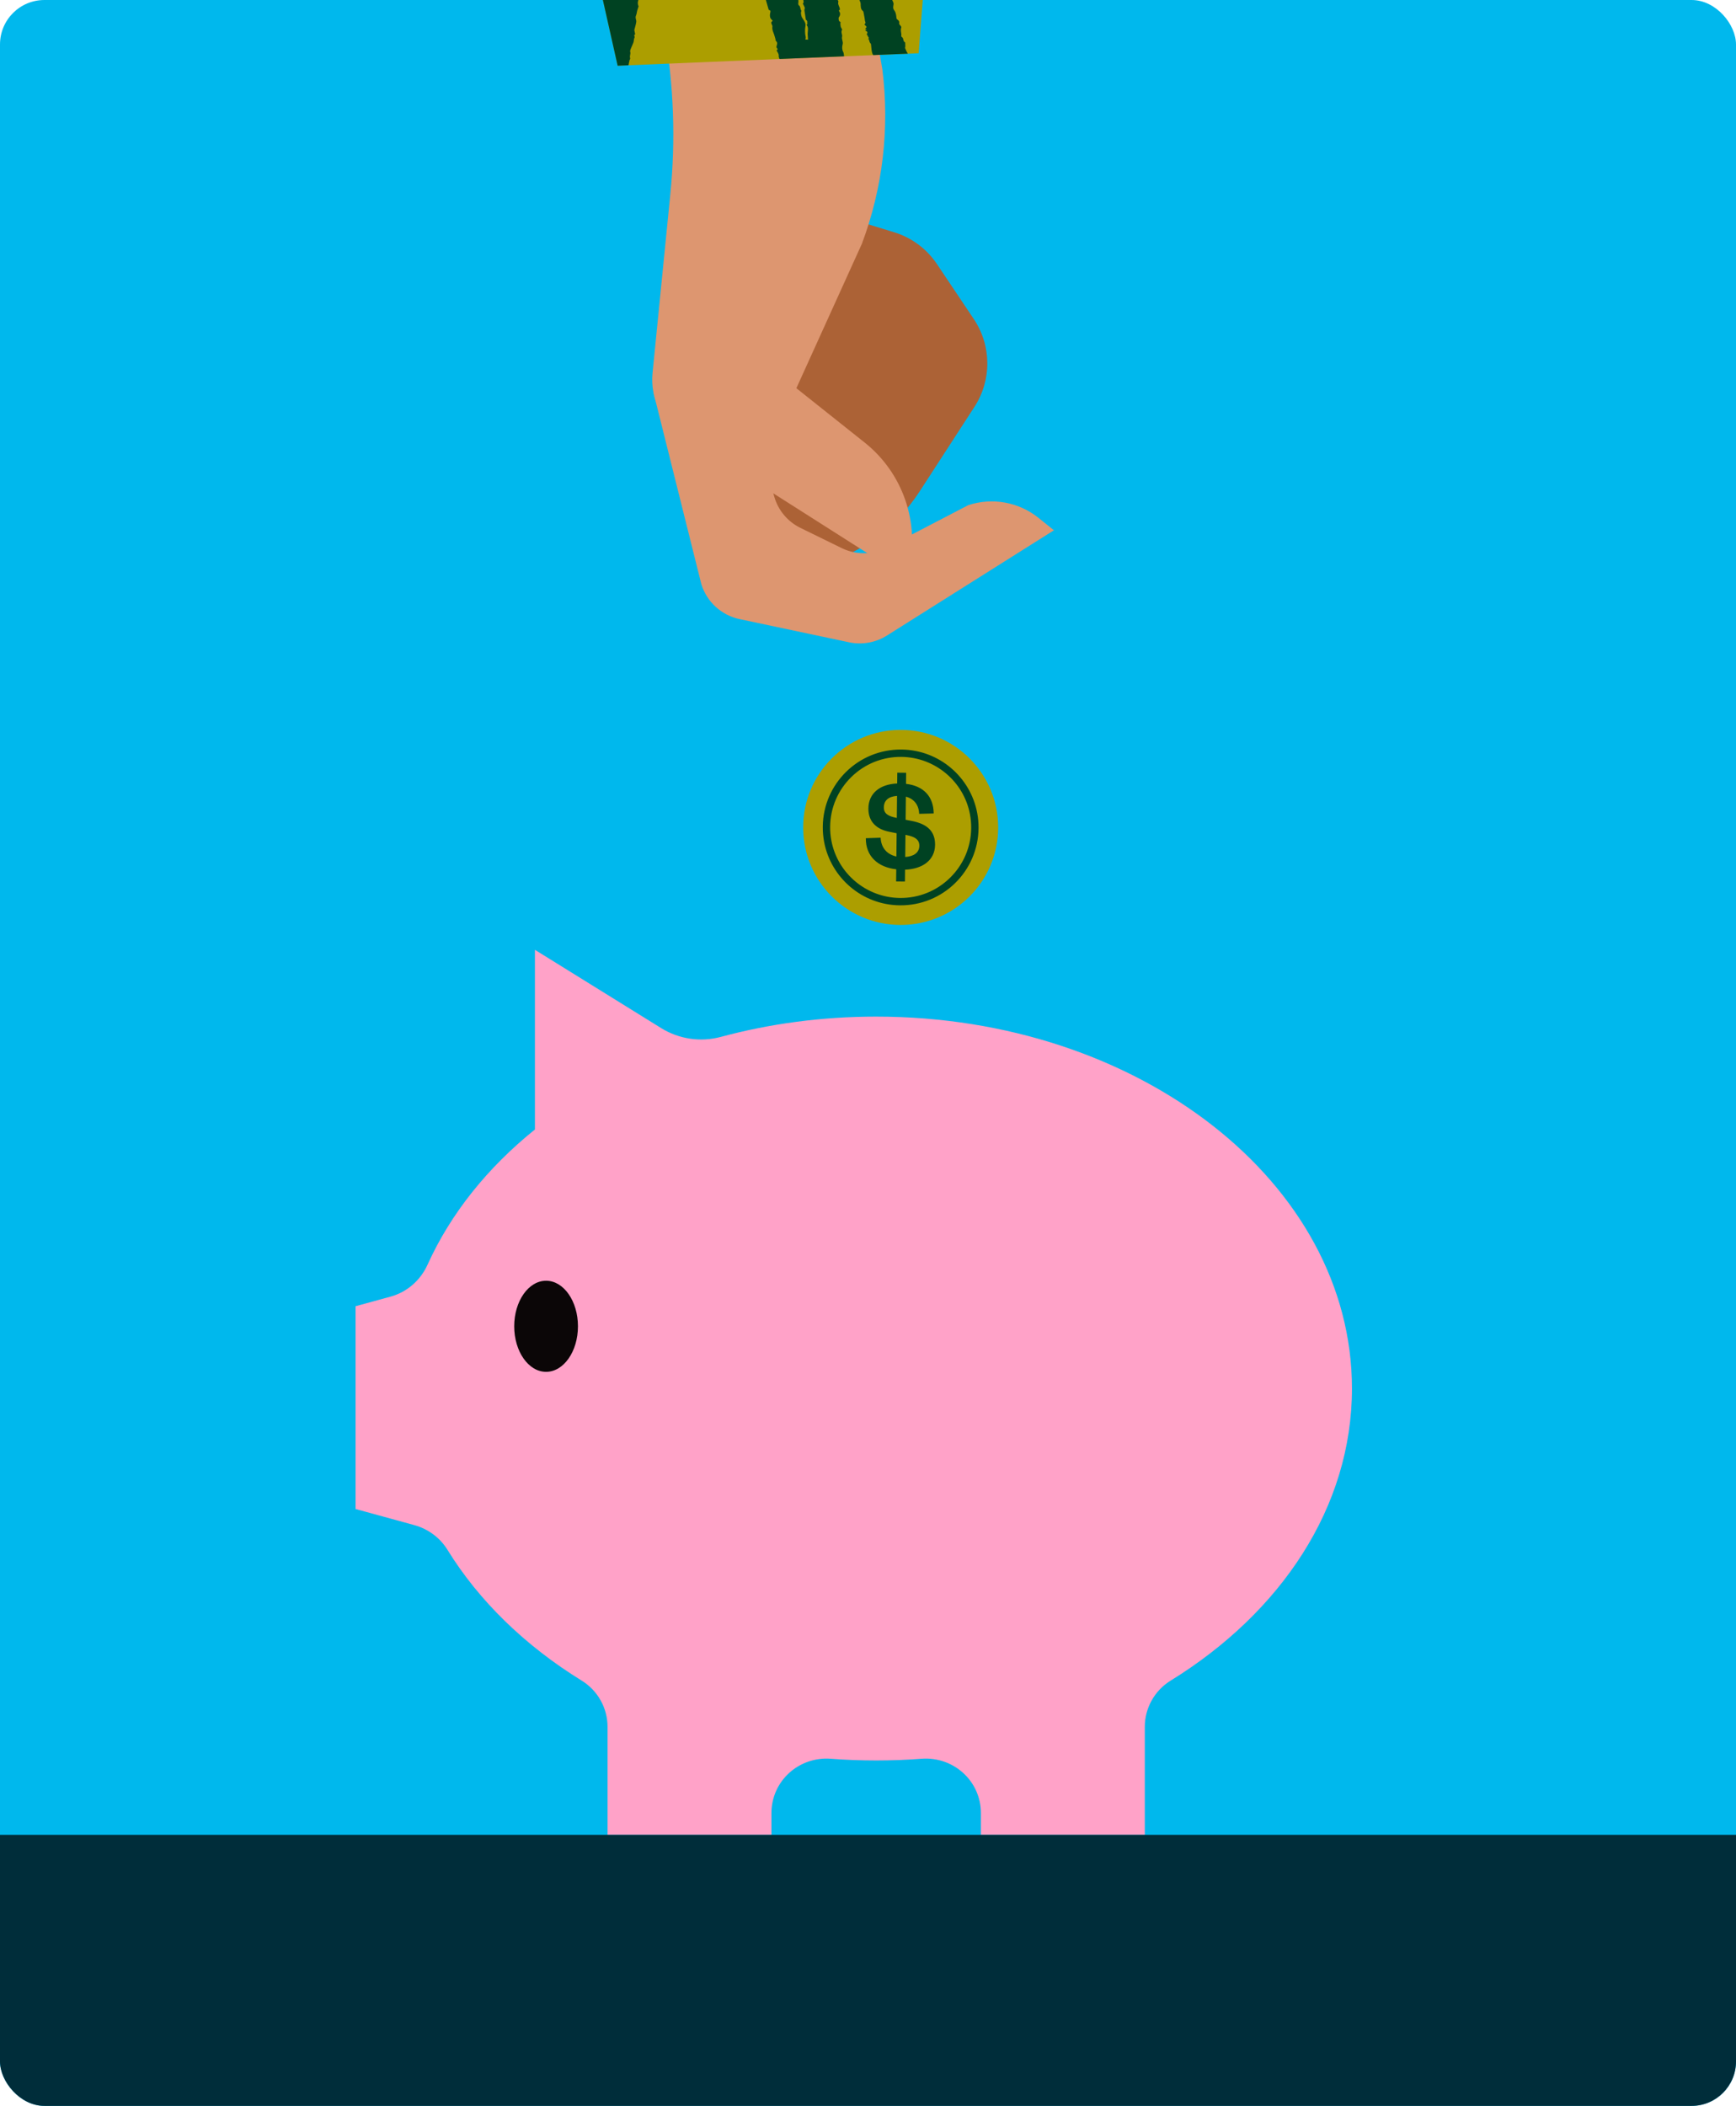 <?xml version="1.0" encoding="UTF-8"?>
<svg id="a" data-name="Layer 1" xmlns="http://www.w3.org/2000/svg" width="540.079" height="654.973" xmlns:xlink="http://www.w3.org/1999/xlink" viewBox="0 0 540.079 654.973">
  <defs>
    <clipPath id="b">
      <rect x="-585.548" width="540.079" height="654.973" rx="13.826" ry="13.826" fill="none" stroke-width="0"/>
    </clipPath>
    <clipPath id="c">
      <rect width="540.079" height="654.973" rx="13.826" ry="13.826" fill="none" stroke-width="0"/>
    </clipPath>
    <clipPath id="d">
      <polygon points="285.792 16.558 192.158 20.441 175.226 -54.881 291.315 -54.881 285.792 16.558" fill="none" stroke-width="0"/>
    </clipPath>
  </defs>
  <g clip-path="url(#b)">
    <g>
      <rect x="-769.395" y="-122.869" width="907.772" height="900.712" fill="#f1c5ff" stroke-width="0"/>
      <g opacity=".25">
        <rect x="-141.701" y="-145.252" width="296.494" height="296.494" rx="50.581" ry="50.581" fill="#60267a" stroke-width="0"/>
        <path d="m103.894-14.41c0-28.884-23.415-52.3-52.3-52.3-19.155,0-35.903,10.3-45.013,25.662-9.111-15.362-25.858-25.662-45.013-25.662-28.884,0-52.3,23.415-52.3,52.3,0,.022,0,.045,0,.067-.076.797-5.526,61.593,97.198,105.708v.069c.027-.011.053-.023.079-.034.027.011.053.023.079.034v-.069C102.089,50.368,104.129-5.035,103.88-13.302c.008-.369.014-.738.014-1.108Z" fill="#bd7bd1" stroke-width="0"/>
      </g>
      <g opacity=".25">
        <rect x="-141.701" y="179.239" width="296.494" height="296.494" rx="50.581" ry="50.581" fill="#60267a" stroke-width="0"/>
        <path d="m103.894,310.081c0-28.884-23.415-52.3-52.3-52.3-19.155,0-35.903,10.3-45.013,25.662-9.111-15.362-25.858-25.662-45.013-25.662-28.884,0-52.3,23.415-52.3,52.3,0,.022,0,.045,0,.067-.076.797-5.526,61.593,97.198,105.708v.069c.027-.011.053-.023.079-.034.027.011.053.023.079.034v-.069c95.463-40.996,97.504-96.399,97.254-104.666.008-.369.014-.738.014-1.108Z" fill="#bd7bd1" stroke-width="0"/>
      </g>
      <g opacity=".25">
        <rect x="-141.701" y="503.73" width="296.494" height="296.494" rx="50.581" ry="50.581" fill="#60267a" stroke-width="0"/>
        <path d="m103.894,634.572c0-28.884-23.415-52.3-52.3-52.3-19.155,0-35.903,10.3-45.013,25.662-9.111-15.362-25.858-25.662-45.013-25.662-28.884,0-52.3,23.415-52.3,52.3,0,.022,0,.045,0,.067-.076.797-5.526,61.593,97.198,105.708v.069c.027-.011.053-.023.079-.034.027.011.053.023.079.034v-.069c95.463-40.996,97.504-96.399,97.254-104.666.008-.369.014-.738.014-1.108Z" fill="#bd7bd1" stroke-width="0"/>
      </g>
    </g>
  </g>
  <g clip-path="url(#c)">
    <rect width="540.079" height="654.973" rx="13.826" ry="13.826" fill="#00b8ed" stroke-width="0"/>
    <path d="m272.584,316.183c-16.913,0-33.16,2.22-48.297,6.303-6.322,1.705-13.051.711-18.616-2.739l-39.256-24.339v55.861h.035c-14.739,11.853-26.246,26.159-33.434,42.066-2.197,4.862-6.376,8.534-11.522,9.944l-10.874,2.98v63.074l18.271,5.008c4.287,1.175,7.988,3.904,10.323,7.688,9.83,15.931,24.176,29.84,41.771,40.688,4.989,3.076,8.027,8.519,8.027,14.38v33.578h50.993v-6.78c0-9.961,8.525-17.638,18.458-16.888,4.647.351,9.356.533,14.122.533s9.473-.182,14.12-.533c9.933-.75,18.458,6.928,18.458,16.888v6.78s50.993,0,50.993,0v-33.578c0-5.864,3.042-11.307,8.033-14.384,34.355-21.182,56.416-54,56.416-90.851,0-63.886-66.27-115.677-148.019-115.677Z" fill="#ffa2c8" stroke-width="0"/>
    <ellipse cx="169.89" cy="412.503" rx="9.915" ry="14.165" fill="#0b0607" stroke-width="0"/>
    <path d="m286.137,152.791l17.034-26.273c5.391-8.315,5.309-19.042-.209-27.273l-11.475-17.118c-3.172-4.732-7.877-8.226-13.324-9.894l-9.902-3.033c-6.65-2.037-13.875.06-18.401,5.34l-41.468,48.372,41.349,54.6,6.492-2.028c12.31-3.846,22.888-11.874,29.904-22.695Z" fill="#ac6236" stroke-width="0"/>
    <path d="m203.339,122.241l14.857,59.471c1.709,5.503,6.26,9.651,11.898,10.845l34.058,7.212c4.05.858,8.275.103,11.778-2.104l51.954-32.736-4.788-3.85c-6.153-4.947-14.396-6.435-21.89-3.953l-25.33,13.18c-4.377,2.278-9.576,2.341-14.007.171l-12.879-6.306c-3.962-1.94-6.913-5.473-8.117-9.718l-7.582-26.741-29.95-5.473Z" fill="#dd9670" stroke-width="0"/>
    <g>
      <circle cx="280.202" cy="257.346" r="30.334" fill="#ac9e00" stroke-width="0"/>
      <path d="m258.645,261.459c-.27-1.423-.398-2.887-.382-4.349.063-5.86,2.404-11.345,6.592-15.444,4.188-4.098,9.723-6.321,15.584-6.258,10.416.113,19.383,7.611,21.32,17.828.27,1.423.399,2.886.383,4.349-.063,5.86-2.405,11.345-6.594,15.444-4.188,4.099-9.723,6.322-15.583,6.259-10.416-.113-19.384-7.61-21.321-17.827m-2.248.426c2.106,11.109,11.806,19.562,23.544,19.689,13.381.145,24.344-10.586,24.49-23.966.018-1.641-.129-3.247-.423-4.8-2.106-11.109-11.804-19.562-23.543-19.689-13.382-.145-24.346,10.585-24.49,23.966-.017,1.642.128,3.248.422,4.801h0Z" fill="#004222" stroke-width="0"/>
      <path d="m273.964,260.546c.169,3.328,2.161,5.239,4.906,5.843l.078-7.227-2.131-.433c-3.976-.741-6.702-3.029-6.656-7.3.05-4.599,3.449-7.519,8.954-7.747l.036-3.367,2.751.03-.037,3.449c5.537.635,8.581,4.035,8.607,9.21l-4.518.115c-.093-2.834-1.674-4.7-4.132-5.342l-.077,7.186,1.803.348c5,.957,7.398,3.283,7.353,7.471-.052,4.846-4.024,7.513-9.323,7.703l-.04,3.696-2.751-.03.041-3.778c-5.66-.636-9.525-4.004-9.464-9.671l4.601-.156Zm7.73-.861l-.074,6.857c2.671-.177,4.367-1.349,4.39-3.485.021-1.971-1.406-2.848-4.152-3.371l-.164-.002Zm-2.858-5.329l.164.043.074-6.857c-2.63.177-4.081,1.393-4.104,3.57-.022,2.012,1.489,2.768,3.866,3.245Z" fill="#004222" stroke-width="0"/>
    </g>
    <path d="m208.546,60.358l-5.534,55.667c-.776,7.804,2.909,15.381,9.528,19.589l69.576,44.235.594-2.493c3.523-14.774-1.819-30.251-13.703-39.708l-21.252-16.91,20.383-44.922h0c6.502-17.311,8.685-35.946,6.36-54.291l-9.683-56.284-64.653,6.406,6.587,38.292c2.864,16.649,3.468,33.608,1.797,50.418Z" fill="#dd9670" stroke-width="0"/>
    <polygon points="285.792 16.558 192.158 20.441 175.226 -54.881 291.315 -54.881 285.792 16.558" fill="#ac9e00" stroke-width="0"/>
    <rect x="60.871" y="-54.881" width="389.336" height="389.336" rx="18.234" ry="18.234" transform="translate(511.077 279.573) rotate(180)" fill="none" stroke-width="0"/>
    <g clip-path="url(#d)">
      <g id="e" data-name="al9vd4">
        <path d="m360.932,52.132c-.582.143-1.159.315-1.748.417-.34.059-1.359-.858-1.363-1.257-.008-.759-.158-1.505.058-2.289.167-.604.043-1.3-.007-1.951-.057-.739-.165-1.474-.274-2.208-.033-.223-.14-.434-.224-.683.056.008.165.025.332.05-.179-.682-.486-1.37-.515-2.07-.051-1.219-.642-2.306-.707-3.521-.033-.612-.372-1.203-.536-1.814-.091-.337-.11-.694-.156-1.043-.042-.318.014-.603-.215-.944-.25-.371-.167-.956-.268-1.44-.075-.358-.114-.801-.344-1.03-.347-.346-.329-.662-.262-1.068.032-.196-.035-.418-.095-.616-.101-.332-.238-.652-.351-.981-.096-.279-.122-.602-.282-.835-.295-.43.023-.929-.33-1.415-.419-.577-.525-1.38-.769-2.085-.258-.746-.554-1.481-.771-2.239-.25-.871-.407-1.769-.653-2.641-.124-.441-.552-.874-.503-1.27.129-1.051-.764-1.658-.938-2.573-.121-.636-.531-1.213-.775-1.831-.135-.341-.196-.712-.416-1.016.043-.14.152-.3.117-.416-.208-.69-.594-1.3-.741-2.039-.089-.445-.286-.919-.417-1.391-.06-.215-.456-.333-.527-.551-.386-1.178-1.013-2.234-1.57-3.328-.418-.823-.905-1.665-1.062-2.551-.141-.793-.693-1.315-.91-2.038-.23-.765-.613-1.509-1.056-2.178-.514-.777-.72-1.717-1.194-2.442-.662-1.013-.7-2.224-1.368-3.195-.487-.707-.906-1.46-1.343-2.2-.179-.303-.204-.686-.661-.814-.158-.044-.258-.434-.311-.681-.087-.405-.111-.824-.167-1.236-.008-.059-.03-.156-.066-.166-.7-.2-.619-.897-.896-1.368-.262-.445-.603-.844-.919-1.276.131-.035.218-.059.202-.055-.341-.476-.59-1.137-1.063-1.412-.767-.446-.888-1.294-1.447-1.843-.134-.132-.044-.466-.123-.683-.129-.353-.309-.688-.474-1.028-.029-.059-.088-.137-.141-.144-.41-.055-.411-.05-.237-.473-.098.051-.185.097-.173.091-.278-.474-.721-.917-.783-1.408-.086-.671-.677-.663-.957-1.022-.358-.457-.718-.939-.941-1.468-.308-.727-.846-1.265-1.27-1.894-.316-.468-.655-.842-1.063-1.227-.494-.467-.747-1.185-1.121-1.784-.117-.187-.354-.318-.423-.514-.475-1.366-1.863-2.09-2.386-3.418-.031-.079-.106-.189-.173-.199-.504-.079-.448-.531-.628-.845-.243-.423-.453-.924-1.03-1.072-.14-.036-.236-.252-.35-.387-.424-.502-.888-.976-1.26-1.514-.414-.599-.862-1.144-1.47-1.554-.105-.071-.161-.225-.22-.35-.04-.086-.034-.266-.07-.273-.925-.156-.926-1.275-1.688-1.617-.175-.079-.266-.385-.357-.603-.178-.428-.553-.517-.929-.698-.371-.178-.649-.587-.917-.934-.393-.507-.757-1.024-1.489-.955-.32-1.14-.912-1.721-1.45-1.599-.369-.383-.696-.715-1.012-1.057-.066-.072-.125-.183-.127-.277-.008-.406-.228-.615-.504-.914-.458-.496-.899-.802-1.56-.933-.26-.052-.416-.511-.676-.712-.448-.348-1.059-.55-1.386-.978-.471-.616-.987-1.091-1.703-1.36-.239-.09-.479-.177-.809-.298-.144-.241-.231-.68-.819-.681-.181,0-.4-.358-.532-.591-.228-.404-.528-.619-.994-.714-.276-.056-.503-.334-.764-.491-.318-.191-.647-.362-.974-.538-.349-.188-.717-.348-1.045-.567-.161-.107-.251-.32-.356-.422-.962-.871-2.147-1.073-3.303-1.265-.35-.188-.693-.39-1.051-.561-.67-.32-1.348-.622-2.023-.932-.075-.034-.153-.114-.219-.104-.447.07-.783-.068-1.01-.471-.026-.046-.158-.086-.205-.061-.814.433-1.537.254-2.317-.177-.41-.227-.98-.166-1.481-.236-.013.021-.085.139-.127.207.217.261.475.491.633.777.273.492.409,1.075.74,1.518.42.563.638,1.177.842,1.825.057.18.324.283.453.452.388.509.698,1.091,1.146,1.536.498.496.866.967.644,1.706-.02.067.017.216.055.226.839.227.858,1.226,1.584,1.642.412.236.514,1.026.74,1.573.2.486.38.98.563,1.473.022.058.021.134.005.196-.176.678.285,1.054.666,1.49.221.253.349.585.527.877.017.028.111.005.138.034.211.232.415.471.711.811.027.004.375-.025.41.066.155.404.25.839.298,1.27.012.105-.235.238-.376.371.116.458.238.932.353,1.407.013.054-.034.168-.024.171.813.283.695.972.717,1.607.004.11.069.254.155.32.675.522.934,1.475,1.856,1.756.139.042.224.376.269.589.09.431.137.871.195,1.309.009.066-.002.189-.032.198-.702.225-.241.574-.021.737.385.286.398.596.258.995.117-.023.227-.044.423-.082-.115.177-.191.296-.296.459.337.1.662.196.855.253.259.619.489,1.176.725,1.732.067.159.221.315.213.466-.038.725.28,1.215.89,1.568.077.045.095.24.093.365-.007.44-.086.887-.034,1.319.031.257.255.492.396.735.095.163.293.33.279.48-.052.563.307.853.6,1.252.341.464.463,1.093.655,1.659.075.222.005.529.134.691.538.675.61,1.458.59,2.258-.008.333-.37.727.256.858-.07.073-.14.146-.107.112.095.362.18.671.255.982.014.056-.042.139-.017.181.504.841.345,1.968,1.207,2.667.607.492.457,1.275.433,1.909-.02.529.046.939.256,1.421.366.837.589,1.737.798,2.635.21.157.543.233.237.72-.079.126.172.443.233.683.036.14-.011.299-.011.45,0,.505.418.62.859.814-.215.037-.337.058-.52.09.265.118.474.211.683.304-.013.036-.025.072-.038.109-.145-.022-.29-.045-.445-.068.21.287.393.537.567.776-.142.08-.246.138-.228.128.412,1.432.641,2.819.781,4.221l-.161.032c.146.109.434.252.417.321-.189.763.48,1.128.749,1.669.152.306.447.516.049.879-.105.095-.034.594.112.708.262.204.205.412.237.659.095.73.241,1.453.354,2.181.04.257.06.52.061.781,0,.237-.074.476-.053.709.046.51.106,1.022.21,1.523.097.467.456.859.111,1.423-.13.212.233.688.28,1.055.072.559.054,1.128.093,1.692.021.307-.027.708.144.895.321.351.242.702.247,1.084.002.113.155.223.24.335-.106,0-.213,0-.319,0,.146.277.341.54.422.835.074.268.025.57.032.857.002.076-.009.161.021.227.188.417.543.829.542,1.242,0,.593.254.985.575,1.399.058.075.112.202.09.282-.118.419-.288.825-.385,1.247-.046.197.032.423.052.636.027.277.043.556.083.831.016.111.065.23.134.319.174.226.563.357.22.767-.075.09.137.382.136.581-.001.259-.101.517-.125.778-.025.268-.387.653.233.764.035.006.047.631-.074.904-.184.412-.259.741-.068,1.195.234.557.314,1.179.485,1.872-.065-.003-.216-.011-.237-.012.083.278.142.596.271.882.218.484.151.464.101.843-.063.482-.118,1.059.087,1.461.313.614.139,1.153.06,1.73-.021.156-.123.36-.059.458.472.72.136,1.528.288,2.275.097.476.258.939.397,1.431-.083-.018-.199-.044-.25-.056.009.245.018.484.026.723.003.098-.031.258.014.285.756.453.279,1.137.304,1.71.01.224-.327.462-.321.688.021.732.141,1.46.196,2.192.035.468.016.939.035,1.408.018.429.082.856.08,1.284-.004.857-.039,1.713-.061,2.558.047-.027.114-.066.188-.108.014.042.04.078.032.102-.129.351-.308.693-.376,1.055-.04.213.104.458.149.692.033.174.448.343-.007.549-.084.038.015.395-.046.579-.321.965-.164,1.897.143,2.828.041.123.096.321.037.383-.458.485-.521,1.067-.479,1.686.006.084.019.202-.027.248-.487.487-.354,1.081-.352,1.676.002.601.021,1.163.24,1.746.108.289-.124.706-.204,1.064-.021.093-.062.183-.067.276-.006.131.012.264.021.396-.089,0-.205-.033-.26.011-.065.051-.126.184-.103.256.065.208.172.403.26.598-.078.057-.18.133-.282.209.091.095.182.189.283.294-.35.551-.516,1.142-.145,1.834-.143.039-.321.088-.335.091-.085.768-.164,1.473-.242,2.178-.041.375-.078.751-.125,1.126-.015.121-.018.274-.091.352-.634.675-.519,1.534-.625,2.348-.08.613-.259,1.216-.427,1.814-.092.329-.255.639-.381.959-.03.077-.061.164-.056.244.062.891-.475,1.684-.356,2.618.061.475-.452.998-.495,1.516-.084,1.004-1.117,1.752-.727,2.863.017.048-.052.128-.083.192-.309.628-.659,1.241-.904,1.893-.073.194.149.499.253.805-.208.051-.825-.137-.403.487-.729.804-.434,2.144-1.475,2.805-.163.104-.177.443-.312.821.01-.008-.168.072-.256.21-.414.65-.798,1.319-1.205,1.973-.064.104-.2.16-.29.251-.091.092-.165.199-.183.359-.493.218-1.019.432-1.372,1.105-.058-.234-.08-.324-.131-.532-.253.221-.443.442-.682.576-.163.091-.398.096-.594.077-.333-.033-.757-.274-.97-.144-.437.267-.861-.227-1.291.145-.421.364-.811-.099-1.198-.271-.816-.362-1.757-.455-2.409-1.173-.406-.447-.885-.829-1.271-1.291-.13-.155.01-.535-.119-.69-.305-.364-.698-.654-1.013-.937-.079-.496-.026-1.092-.269-1.523-.726-1.288-1.27-2.703-2.361-3.852.015-.402-.12-.823-.417-1.286-.356-.555-.483-1.254-.721-1.886-.075-.198-.162-.402-.29-.568-.165-.213-.439-.344-.21-.706.049-.077-.183-.438-.357-.528-.303-.156-.452-.201-.247-.616.292-.592-.273-1.037-.479-1.543-.044-.108-.097-.212-.137-.32-.152-.404-.228-.876-.774-.88-.154-.356.304-.748-.196-1.137-.224-.175-.193-.698-.246-1.067-.046-.32-.433-1.472-.509-1.836-.038-.181.11-.392-.126-.558-.163-.115-.296-.272-.422-.392-.057-.552-.117-1.138-.177-1.725-.002-.021-.005-.055-.016-.059-.616-.216-.446-.925-.818-1.305-.232-.238-.492-.477-.48-.893.005-.161-.242-.33-.373-.493.069-.008.2-.022.356-.039-.259-.638.223-1.57-.61-1.888-.298-.656-.631-1.2-.789-1.791-.179-.667-.319-1.307-1.141-1.67.232-.055.331-.079.361-.086-.106-.957-.185-1.932-.335-2.896-.059-.375-.285-.722-.427-1.085-.302-.77-.77-1.44-1.207-2.135-.179-.286-.098-.728-.163-1.094-.118-.661-.174-1.351-.417-1.966-.162-.411-.181-.929-.637-1.234-.13-.087-.085-.434-.117-.64.01-.005-.06.027-.154.069.208-.831-.204-1.529-.344-2.278-.107-.575-.783-.922-.595-1.421-.313-.324-.573-.593-.812-.84.213-.553.513-.96.154-1.658-.367-.714-.953-1.393-.93-2.311.005-.203-.397-.417-.633-.646.079-.031.187-.073.367-.144-.196-.169-.338-.291-.519-.446.333-.184.688-.375.262-.79-.036-.035,0-.142-.004-.215-.02-.325-.042-.65-.074-1.152.188-.217.167-.686-.242-.988-.538-.396-.555-.951-.553-1.576-.133-.04-.309-.092-.498-.148-.084-.63.027-1.405-.302-1.868-.414-.583-.288-1.153-.421-1.723-.039-.165-.212-.309-.346-.439-.23-.223-.365-.461-.207-.778.025-.05.132-.11.128-.118-.502-.78.163-1.768-.517-2.573-.269-.319-.114-.979-.202-1.474-.063-.353-.19-.698-.322-1.033-.209-.533-.446-1.055-.683-1.607-.03.006-.156.031-.233.047-.106-.55-.22-1.084-.309-1.623-.047-.286-.016-.588-.082-.868-.123-.522-.266-1.052-.923-1.225.142-.013.283-.026.416-.038-.012-.872-.771-1.651-.22-2.609-.817-.234-.93-.919-1.062-1.52-.156-.716-.139-1.468-.256-2.195-.037-.226-.302-.407-.398-.635-.121-.288-.174-.603-.267-.945.042-.003-.067.005-.251.021.123-.187.204-.309.256-.387-.228-.405-.448-.798-.681-1.212.405-.481.231-.917-.542-1.093.193-.121.345-.216.523-.327-.155-.069-.304-.135-.465-.206.569-.569.554-.692-.078-1.196-.074-.059-.124-.293-.104-.304.552-.315.146-.761.111-1.106-.088-.874-.285-1.737-.446-2.603-.021-.115-.063-.26-.146-.325-.797-.612-.698-1.474-.74-2.333-.022-.455-.335-.888-.434-1.348-.114-.53-.693-.912-.411-1.589.1-.242-.161-.624-.225-.948-.035-.177-.002-.367,0-.566-.202-.359-.435-.775-.68-1.211.233-.134.373-.215.496-.286-.137-1.217.287-2.57-.801-3.525.091-.122.273-.264.25-.355-.098-.392-.296-.761-.382-1.154-.091-.42-.083-.862-.145-1.29-.035-.238-.068-.509-.201-.694-.241-.334-.496-.588-.159-1.039.082-.11-.17-.488-.297-.728-.046-.086-.177-.127-.38-.261.25-.044.372-.066.507-.09.032-1.061-.208-2.085-.697-3.142.247-.302.204-.647-.225-.998-.294-.241-.317-.475-.117-.847.173-.323.229-.775.169-1.143-.114-.698-.232-1.404-.342-2.1-.077-.486.047-1.015-.1-1.531-.033-.116.214-.312.225-.326-.015-.517.013-.911-.047-1.291-.069-.435-.216-.858-.368-1.431.288-.505.006-1.767-.586-1.89.161-.246.316-.484.553-.847-.223.125-.3.168-.383.215,0-.863.251-1.63-.029-2.497-.138-.425-.317-1.121.004-1.726.114-.215-.167-.641-.242-.887.128-.224.331-.413.317-.585-.068-.83-.194-1.654-.309-2.557.54-.318-.009-.926.12-1.422.134-.516-.308-1.156.167-1.456.011-.399.003-.682.031-.962.063-.636-.017-1.351.251-1.889.534-1.074-.087-2.216.358-3.286.096-.232.174-.599.222-.908.077-.499.494-.936.643-1.436.183-.613.235-1.265.352-1.899.03-.163.133-.324.123-.481-.016-.276-.093-.549-.118-.679.255-.551.491-1.017.689-1.498.182-.443.297-.914.494-1.349.118-.262.309-.506.514-.71.492-.487.769-1.025.697-1.749-.015-.155.303-.328.433-.516.109-.158.168-.351.328-.699.274-.369.65-.89,1.042-1.398.271-.35.567-.681.845-1.026.079-.097.198-.219.187-.317-.016-.138-.13-.268-.212-.395-.127-.197-.263-.39-.334-.626-.151-.174-.302-.348-.455-.524-.194.033-.47.081-.566.098-.348-.541-.611-.95-.918-1.427-.177-.443-.392-.981-.622-1.555-.35-.149-.745-.329-1.149-.483-.289-.109-.617-.299-.883-.243-.373.079-.358-.102-.547-.313-.529-.59-.768-1.524-1.804-1.592-.692-.045-.924-.396-.822-.928-.214-.126-.401-.29-.617-.351-.448-.126-.916-.182-1.369-.296-.251-.063-.487-.185-.73-.281l.046-.151c-.044.027-.09.082-.13.078-.928-.103-1.463.765-2.3.945-.27.058-.486.623-.619.994-.159.445-.162.943-.304,1.396-.176.559-.428,1.094-.642,1.642-.043.11-.092.236-.078.346.058.45.21.9-.225,1.274-.066.056-.019.263.002.396.098.629.006,1.181-.484,1.655-.235.227-.343.52-.124.909.165.294.12.706.169,1.065-.658.024-.073.395-.197.555-.35.542-.723,1.072-1.034,1.636-.071.128.015.425.128.559.644.759.901,1.574.695,2.585-.101.497-.008,1.078.537,1.429-.122.286-.26.546-.344.823-.106.348.02.642.191.972.425.82.151,1.708.125,2.571-.007.226-.026.498.083.672.256.407.16.734.015,1.155-.125.363-.042.817.02,1.22.103.661.309,1.307.386,1.97.058.494-.042,1.005-.031,1.507.019.883-.149,1.777.422,2.607.186.271.034.776.031,1.174,0,.112.242,1.634.293,1.757.147.361-.274,1.254-.509,1.38-.085.474-.217.819-.184,1.148.028.274.26.524.38.794.141.316.269.64.387.966.253.696.422,1.438.78,2.074.144.255.224.302.135.631-.127.47.013,1.012.041,1.565-.004,0-.092-.008-.121-.01.185.798.374,1.611.56,2.425.013.056-.018.143.012.171.906.822.205,1.733.152,2.607-.008.139-.05.321.019.412.531.708.293,1.6.59,2.368.17.439.193.935.295,1.402.075.346-.012.649-.181.948-.066.116-.146.275-.115.385.096.341.226.677.375.999.16.344.457.656.511,1.01.058.383-.096.798-.157,1.195-.002.001.077-.049.16-.102.373.685.337,1.115-.084,1.558.181.541.372,1.042.51,1.558.044.164.003.41-.098.544-.49.65-.014,1.299.182,1.779.32.785.227,1.629.573,2.39.132.29.03.686.034,1.034l.214,1.205c-.002.301-.002.602-.008.904-.005.258-.019.515-.029.773.064.007.129.014.193.021-.106.203-.213.405-.245.468.155.176.341.292.332.391-.052.581-.105,1.112.354,1.621.169.187-.056.684.018,1.012.103.453.341.874.48,1.321.057.184.02.404-.011.602-.006.035-.194.041-.313.063.157.365.443.737.438,1.106-.004.314-.106.723-.357,1-.181.2-.139,1.06.107,1.291.12.113.264.2.427.321-.19.361-.04.722-.038,1.03.003.51.302.768.442,1.143.021.057.07.14.048.172-.495.723.144,1.469-.015,2.135-.202.848.404,1.555.174,2.381-.213.767-.211,1.63.149,2.313.331.628.19,1.265.378,1.869.123.394.292.777.379,1.179.04.187-.067.405-.125.696.304.254.516.716.235,1.193-.267.452-.162.904.041,1.209.452.679.54,1.231-.129,1.827.075-.022.149-.044.317-.093-.133.719-.379,1.421-.359,2.115.023.795-.392,1.619.191,2.419.237.326.164.878.228,1.304.344-.057.432.292.451.589.026.403.028.835-.089,1.215-.208.674.064,1.215.315,1.787.047.107-.02.263-.041.46.114-.086.174-.131.188-.141.087.41.219.823.251,1.243.029.386.062.841-.11,1.155-.232.424-.167.725.046,1.087.157.267.272.558.419.866-.18.068-.328.125-.491.187.172.344.324.648.476.952-.046-.009-.092-.018-.139-.028-.071.592-.069,1.205-.234,1.769-.133.455-.148.851-.041,1.304.166.707.26,1.431.387,2.147.014.078.019.188.069.221.096.064.222.084.335.122-.127.102-.254.204-.26.209-.088.751-.168,1.424-.251,2.128.061-.031.153-.078.125-.064.042.362.137.755.118,1.143-.016.326-.246.648-.236.967.017.558.188,1.11.212,1.668.015.361,0,.831-.209,1.07-.412.469-.183.821.028,1.206.156.284.37.535.535.815.041.07.034.226-.018.285-.328.381-.294.45-.208.886.056.285-.089.61-.04.939-.169.198-.338.395-.633.74.321-.113.463-.163.605-.213l.083.132c-.177.127-.354.253-.58.415.845.68.492,1.662.495,2.545.002.458-.341.907-.435,1.378-.072.361.021.753.005,1.129-.023.528.349.93.447,1.372.154.697-.008,1.463-.02,2.199-.006.363-.397.695-.084,1.108.023.03-.354.382.157.427-.242.182-.399.757-.294.985.201.436-.137,1.87-.517,2.207-.065.058-.178.154-.163.196.245.702-.26,1.256-.356,1.886-.066.438.01.847.425,1.12.057.037.107.145.099.212-.057.463-.102.93-.213,1.381-.048.194-.244.351-.373.525-.068-.022-.136-.043-.204-.065.179.261.403.504.519.791.066.162-.044.395-.075.596-.072.464.098.997-.477,1.314-.093.052.065.499.048.76-.035.547-.108,1.091-.168,1.658-.12.006-.267.013-.405.019q-.178,1.569-.533,1.551c.163.086.326.172.559.295-.302.178-.585.345-.946.558-.333.728-.744,1.58-1.108,2.452-.098.235-.02.539-.092.792-.04.14-.224.239-.402.301-.122.341-.822,1.203-1.218,1.278-.272.052-.561.017-.843.021l-.028-.183c-.147.171-.272.371-.448.506-.234.18-.435.458-.8.046-.199-.225-.759-.596-.928.204-.276-.077-.572-.095-.791-.234-.565-.358-1.095-.772-1.642-1.16-.372-.264-.762-.504-1.118-.787-.175-.14-.317-.34-.425-.539-.212-.391-.364-.816-.591-1.197-.206-.346-.159-.827-.586-1.063-.062-.035.002-.27-.022-.407-.193-1.145-.569-2.253-.386-3.461.107-.707-.056-1.452-.075-2.181-.012-.449.028-1.066-.11-1.31-.311-.552.163-1.032-.202-1.534-.017-.003-.147-.023-.331-.051.407-.573.702-1.115.176-1.745-.106-.127-.04-.39-.076-.585-.023-.126-.053-.3-.141-.358-.357-.234-.419-.572-.439-.956-.065-1.312-.146-2.623-.212-3.935-.004-.089.067-.183.101-.269-.208-.094-.387-.174-.654-.294.67-.366.332-.835.262-1.27-.038-.233-.1-.463-.117-.697-.019-.264.093-.577-.013-.786-.243-.476-.065-.954-.131-1.41-.122-.844.227-1.783-.444-2.532-.028-.032.022-.13.03-.199.041-.34.103-.68.115-1.021.014-.39-.002-.782-.031-1.171-.014-.187-.098-.367-.132-.554-.081-.447-.189-.894-.215-1.345-.051-.862-.01-1.732-.098-2.589-.033-.326-.264-.586.028-.94.108-.131.024-.614-.131-.737-.712-.562-.2-1.3-.349-1.932-.02-.086.046-.222.002-.268-.555-.584-.28-1.243-.211-1.893.021-.197-.09-.413-.158-.614-.133-.395-.351-.778-.399-1.182-.063-.538.149-1.143-.019-1.628-.294-.848-.012-1.794-.584-2.604-.198-.281-.057-.849.026-1.266.086-.434.207-.831-.128-1.216-.042-.048.052-.213.083-.324.099-.014.198-.028.297-.042-.17-.208-.34-.416-.51-.624-.038-.046-.107-.09-.109-.137-.032-.605-.064-1.211-.076-1.816-.012-.628.187-1.264-.437-1.793-.211-.179-.168-.696-.182-1.06-.03-.797-.021-1.596-.029-2.464-.081.127-.136.212-.278.435-.079-.724-.116-1.33-.22-1.923-.069-.393-.252-.764-.351-1.154-.17-.67-.334-1.344-.462-2.023-.116-.614-.203-1.235-.263-1.856-.038-.388.025-.786-.013-1.173-.017-.17-.175-.325-.299-.539.414-.818.328-1.121-.419-1.369-.237-.969.218-1.973-.305-2.921-.161-.291-.017-.736-.133-1.069-.148-.428-.417-.814-.641-1.23.249-.099.55-.285.107-.715-.091-.088-.147-.276-.128-.404.06-.399.268-.806.218-1.183-.042-.313-.367-.588-.557-.867.009-.015.1-.1.084-.152-.217-.735-.403-1.484-.69-2.191-.258-.634-.429-1.243-.314-1.937.034-.208-.16-.451-.238-.681-.202-.594-.2-.595.332-1.044-.266-.331-.665-.63-.773-1.011-.132-.466-.11-1.023.008-1.501.141-.568.104-.762-.47-.885-.321-1.111-.656-2.212-.953-3.323-.147-.551-.559-1.047-.365-1.678.028-.09.009-.239-.05-.304-.477-.527-.371-1.2-.494-1.818-.049-.247-.228-.468-.405-.812.377-.723-.359-.965-.896-1.3.557-.676.602-1.288.174-2.094-.068-.128-.231-.282-.2-.372.224-.645-.368-.91-.589-1.343-.05-.099-.142-.195-.147-.296-.034-.692.013-1.341-.582-1.939-.276-.278-.436-.978-.162-1.53.078-.157.111-.336.164-.505-.674-.45-.78-1.161-.873-1.88-.02-.155-.009-.359-.102-.454-.482-.493-.614-1.09-.585-1.743.033-.756-.432-1.194-.94-1.656-.249-.226-.336-.63-.498-.953-.202-.403-.454-.789-.597-1.212-.155-.459-.193-.957-.313-1.43-.194-.762-.234-1.561-.735-2.246-.288-.394-.387-.924-.592-1.383-.046-.104-.177-.17-.253-.239.135-.151.277-.31.376-.421-.284-.338-.507-.653-.78-.916-.323-.311-.568-.598-.371-1.095.052-.13-.104-.343-.165-.518-.054-.153-.201-.38-.148-.445.331-.406-.068-.661-.151-.981-.152-.585-.268-1.18-.416-1.767-.02-.078-.157-.119-.208-.198-.086-.133-.152-.279-.215-.425-.157-.366-.59-.492-.769-.75-.438-.631-.703-1.381-1.043-2.081-.076-.157-.177-.302-.272-.46.218-.478.037-.922-.313-1.324-.28-.322-.581-.625-.91-.976.199-.905-.966-2.92-1.92-3.169,0-.51.042-1.032-.022-1.541-.028-.221-.237-.546-.426-.597-.606-.166-.513-.715-.714-1.099-.186-.354-.363-.714-.553-1.066-.033-.062-.118-.093-.159-.153-.569-.829-1.209-1.607-1.651-2.526-.207-.432-.591-.775-.85-1.186-.234-.374-.407-.786-.622-1.213-.548.104-.218-.551-.482-.777-.047.091-.093.181-.187.362-.087-.201-.158-.317-.187-.444-.067-.286.306-.832-.441-.726-.018.003-.111-.387-.136-.598-.046-.396-.588-.638-.344-1.127.025-.049-.046-.158-.09-.228-.335-.525-.615-1.1-1.025-1.558-.608-.678-1.309-1.271-2.044-1.971.034-.402-.387-.61-.803-.86-.612-.369-1.24-.728-1.438-1.519-.082-.326-.251-.656-.465-.915-.203-.245-.405-.664-.881-.356-.084.054-.252-.023-.426-.046-.498-.586-1.061-1.248-1.612-1.897-.3.268-.62.501-.874.792-.491.564-.944,1.163-1.415,1.744-.089.109-.173.252-.292.302-.484.203-.719.465-.433,1.012.075.144.018.41-.067.574-.289.56-.125,1.192-.3,1.748-.239.757-.321,1.64-1.139,2.056.017.215.049.428.046.641-.005.455-.071.913-.029,1.363.029.307.299.609.278.899-.022.308-.265.599-.404.901-.05.109-.147.289-.108.331.612.665.05,1.393.116,2.085.073.773.022,1.559.005,2.339-.005.216-.575.494-.039.575-.047.341-.069.661-.139.97-.064.283-.265.557-.255.83.022.609.188,1.214.195,1.822.004.338-.195.679-.302,1.018-.387,1.228-.419,2.463-.185,3.732.064.344-.057.837-.283,1.097-.502.578-.367,1.161-.257,1.791.06.346.017.709.056,1.061.025.228.111.45.173.673.021.078.073.154.072.229-.021,1.038.075,2.099-.113,3.107-.16.856.042,1.67-.036,2.496-.083.877-.309,1.745-.331,2.62-.016.628-.398,1.246.136,1.938.382.495.066,1.318-.324,1.744-.652.711-.321,1.313-.061,1.961.124.309.166.574.051.901-.068.194.02.444.039.697-.067-.056-.142-.119-.174-.147-.1.252-.229.511-.302.785-.045.172-.008.366-.004.55.005.264.058.536.012.79-.089.492-.092.892.269,1.34.516.638.15,1.396.025,2.099-.121.675-.327,1.341-.384,2.02-.03.359.236.733.263,1.108.06.842.03,1.666-.273,2.497-.19.52-.059,1.153-.109,1.731-.017.195-.148.381-.225.571-.021.052-.062.113-.05.157.156.572.231,1.149-.177,1.641-.417.503-.339,1.119-.467,1.688-.104.463-.028.869.147,1.346.162.44-.153,1.042-.204,1.578-.027.275.053.563.105.842.021.11.159.228.136.312-.131.468-.314.922-.443,1.391-.135.493-.146,1.038-.361,1.488-.339.71.168,1.333.084,1.972-.11.841-.401,1.658-.603,2.489-.022.09.031.199.05.299.068.346.138.692.207,1.037.004.021.011.059.007.06-.625.203,0,.659-.203,1.014-.238.416-.183.988-.331,1.47-.145.474-.405.912-.575,1.38-.187.516-.569,1.123-.435,1.558.213.688-.268,1.284-.021,1.938.079.208-.137.528-.219.797-.05-.019-.1-.037-.15-.056.055.114.188.292.154.333-.334.411-.038,1.035-.538,1.435-.142.113-.395.557-.231,1.043.142.421.233,1.046-.295,1.483-.146.121-.189.589-.074.759.303.448.087.793-.03,1.207-.221.785-.333,1.601-.55,2.388-.09.324-.335.605-.559.845-.306.963-.612,1.925-.915,2.889-.029.093-.073.212-.041.29.262.645.171,1.187-.389,1.644-.079.065-.003.292-.058.419-.312.728-.701,1.431-.927,2.183-.064.211-.233.41-.212.676.039.491-.292.827-.565,1.197-.156.212-.166.533-.236.807-.088.34-.077.752-.273,1.009-.56.735-.563,1.636-.867,2.441-.104.275-.479.438-.627.709-.347.633-.688,1.28-.928,1.958-.371,1.047-.904,1.986-1.601,2.841-.245.3-.501.593-.741.897-.121.153-.219.324-.371.55-.499.083-1.064.693-.892,1.081-.146.005-.286.009-.27.009-.17.364-.296.64-.429.912-.04.082-.086.171-.152.23-.532.478-1.04.991-1.617,1.408-.377.273-.417.685-.64,1.006-.241.346-.63.598-.98.855-.073.053-.259-.048-.394-.078-.139.521-.261.597-.919.569-.072-.003-.173.021-.216.07-.36.416-1.075.268-1.332.843-.025.056-.089.15-.108.144-.562-.185-.912.249-1.339.452-.296.141-.585.296-.886.425-.144.062-.307.078-.462.115-.166.04-.331.089-.5.118-.156.027-.315.042-.473.042-.066,0-.171-.091-.193-.071-.425.405-.978.344-1.493.424-.529.082-1.05.454-1.586-.062-.098-.094-.475.031-.683.136-.35.177-.645.514-1.138.199.056-.152.116-.314.143-.387-.208-.072-.424-.146-.678-.233-.263.247-.572.296-1.01.044-.842-.486-1.686-1.01-2.712-1.042-.042-.001-.081-.129-.141-.234-.088.139-.17.27-.263.419-.054-.06-.096-.099-.128-.146-.317-.47-.529-1.017-1.206-1.155-.254-.052-.461-.359-.679-.56-.11-.102-.762-.465-.923-.555-.252-.14-.475-.332-.716-.494-.261-.175-.527-.34-.793-.507-.051-.032-.148-.042-.159-.081-.149-.514-.628-.634-.999-.905-.461-.336-.86-.771-1.235-1.207-.853-.991-1.644-2.037-2.53-2.997-.246-.266-.319-.586-.502-.813-.352-.438-.523-.963-.851-1.393-.144-.19-.456-.245-.627-.422-.344-.356-.597-.81-.971-1.124-.655-.55-.708-1.373-1.075-2.044-.383-.701-.952-1.306-1.474-1.924-.347-.411-.846-.66-.989-1.278-.08-.347-.515-.596-.716-.933-.394-.66-.734-1.353-1.102-2.029-.068-.124-.17-.229-.243-.35-.123-.203-.694-.197-.301-.641-.173-.118-.359-.222-.515-.36-.142-.124-.337-.273-.359-.433-.078-.555-.053-.558-.552-.692-.239-.598-.227-1.33-.995-1.603-.104-.037-.146-.236-.225-.355-.229-.343-.464-.683-.695-1.025-.237-.35-.478-.697-.708-1.051-.345-.532-.562-1.141-1.14-1.525-.172-.114-.111-.546-.206-.815-.25-.708-.756-1.242-1.357-1.644-.213-.142-.368-.236-.484-.477-.273-.563-.588-1.108-.918-1.64-.178-.286-.459-.509-.628-.798-.205-.351-.341-.742-.523-1.153-.537-.053-.858-.516-.937-1.082-.056-.4-.336-.803-.607-1.13-.365-.44-.818-.807-1.229-1.21-.078-.077-.132-.179-.208-.258-.218-.227-.458-.436-.658-.678-.139-.169-.319-.383-.316-.575.011-.752-.581-.987-1.031-1.383-.292-.257-.449-.668-.679-1.029-.243-.18-.59-.344-.798-.614-.332-.431-.577-.93-.849-1.405-.414-.721-1.168-1.09-1.716-1.672-.083-.088-.24-.154-.258-.249-.154-.824-.886-1.212-1.425-1.637-.95-.749-2.077-1.273-3.128-1.895-.095-.056-.164-.165-.263-.203-.347-.134-.409-.723-.931-.583-.022.006-.072-.141-.127-.2-.534-.577-.645-1.339-.479-1.997.226-.899,1.058-1.1,1.927-1.151.77-.045,1.383.369,2.072.551,1.017.269,1.765.961,2.624,1.476.335.201.59.531.898.783.164.135.372.216.543.344.632.475,1.243,1.038,1.909,1.393.626.334,1.118.83,1.403,1.303.368.61.855.998,1.383,1.325.454.282.851.567,1.142,1.008.037.057.162.098.157.134-.061.436.285.594.526.842.273.281.489.618.744.919.231.272.48.529.723.79.525.565,1.079,1.106,1.57,1.699.467.564.861,1.188,1.307,1.771.174.227.546.165.704.483.205.414.828.58.69,1.229-.021.099.362.284.5.488.172.207.341.417.519.618.051.058.183.088.187.139.076.89,1.005,1.014,1.41,1.591.331.47.533,1.029.824,1.529.283.486.53,1.032.932,1.4.529.484,1.21.781,1.48,1.541.098.276.433.464.646.705.077.088.098.222.168.319.676.931,1.37,1.848,2.032,2.789.558.793,1.079,1.611,1.614,2.42.008.013-.009.056-.007.057.747.183.795,1.041,1.359,1.403.887.571,1.304,1.559,1.954,2.334.313.373.918.75.82,1.432-.007.051.103.121.161.179.392.399.774.809,1.185,1.187.122.112.373.087.486.203.49.5.969,1.013,1.418,1.549.557.666.892,1.553,1.897,1.753.13.026.173.357.315.479,1.081.931,2.143,1.891,3.282,2.747.629.473,1.401.753,2.098,1.137.24.132.437.418.678.449.255.033.578-.306.686.212.111-.03.233-.04.332-.093.206-.109.4-.241.634-.385.11.301.192.525.304.83.141-.452.279-.815.748-.314.069.074.509-.156.746-.296.155-.092.292-.418.373-.397.568.149.543-.357.741-.612.013-.017.036-.033.037-.05.05-.751.601-.957,1.203-1.104.243-.059.111-.247.295-.374.529-.364.229-1.272,1.049-1.414.333-.058.774-.214.6-.804-.049-.166.103-.632.518-.228-.048-.102-.097-.205-.145-.307.095-.004.189-.008.309-.012-.174-.267-.321-.493-.497-.764.785-.252.961-.838,1.212-1.5.308-.81.939-1.499,1.439-2.233.024-.035.138-.007.249-.009-.396-.474-.303-.814.076-1.167.348-.325.573-.78.864-1.17.105-.141.242-.257.392-.415-.348-.51-.459-.972.37-1.145.065-.014.097-.266.116-.411.072-.542.033-1.096.468-1.553.146-.153.055-.511.134-.755.056-.172.216-.31.33-.463.077.004.154.008.232.011-.177-.162-.353-.324-.574-.527.197-.143.422-.307.641-.466.04-.16.087-.384.152-.603.072-.246.274-.52.216-.723-.112-.393.15-.534.359-.621.376-.157.55-.347.541-.78-.004-.217.237-.43.326-.66.055-.142.033-.313.048-.508-.141.077-.227.124-.313.172-.024-.019-.048-.038-.072-.057.121-.163.304-.31.348-.492.072-.296.14-.643.053-.918-.157-.491-.255-.891.195-1.302.184-.168.412-.357.331-.797-.061-.332.417-.754.628-1.149.223-.418.617-.807.337-1.346-.068-.13-.243-.209-.298-.341-.053-.127-.037-.419-.016-.422.713-.114.662-.704.748-1.194.041-.233-.013-.483.027-.717.022-.129.181-.23.225-.361.134-.394.243-.797.393-1.301.793-.064.365-.959.692-1.446l-.668-.496c.642-.611.529-1.343.439-2.13-.036-.316-.089-1.022.58-.993.097-.786-.306-1.61.489-2.213.112-.085.185-.256.218-.4.066-.298.155-.612.121-.906-.045-.388-.198-.764-.306-1.15.565-.183.611-.799.784-1.308.164-.484.258-.995.354-1.499.03-.157-.002-.346-.064-.497-.083-.204-.22-.387-.336-.578-.294-.484-.247-.843.473-.935-.162-.212-.256-.334-.247-.323.111-.772.203-1.428.303-2.083.014-.091.059-.183.112-.259.042-.06.174-.094.174-.14.007-.67.538-1.151.546-1.893.007-.614-.045-1.074-.375-1.548-.016-.023.064-.113.13-.222-.177.002-.321.004-.662.008.275-.204.405-.301.543-.404,0-.024.015-.083-.004-.098-.483-.381.073-.617.163-.883.124-.366.214-.716.024-1.033-.182-.303-.188-.514.074-.739.184-.157.354-.197.108-.564-.218-.325-.464-.93.124-1.387.253-.197.431-.59.263-1.024-.069-.178.062-.435.102-.655.053-.009.107-.018.16-.027-.163-.207-.326-.415-.487-.619.475-.227.588-.724.288-1.251-.134-.235-.248-.48-.406-.787.568.077.874-.415.853-.977-.016-.448.088-.902.167-1.348.01-.058.19-.085.378-.162-.092-.252-.198-.541-.333-.909.675-.55-.17-1.207-.115-1.692.76-1.037.767-1.941.149-2.849.223-.188.408-.344.6-.507-.091-.308-.183-.622-.299-1.015.498-.267.246-.6-.204-.908.215-.107.343-.171.548-.273-.226-.125-.384-.213-.412-.229.012-.599.014-1.134.036-1.669.025-.615.033-1.235.116-1.843.059-.431.29-.844.013-1.279-.029-.045,0-.168.046-.214.472-.485.205-.951.007-1.443-.048-.118.097-.315.156-.474.149-.4.423-.745.313-1.241-.06-.274.095-.598.168-.896.039-.158.183-.325.151-.458-.113-.47.122-.887.138-1.328.009-.258-.244-.642-.141-.758.262-.295.076-.526.082-.798.014-.655.142-1.307.224-1.953-.127-.128-.26-.261-.414-.416.094-.148.174-.299.277-.432.227-.293.235-.561.173-.953-.102-.647-.003-1.333.069-1.996.07-.655-.1-1.33.228-1.976.074-.146-.223-.481-.374-.777.357-.338.664-.72.344-1.359-.116-.231.1-.645.201-.964.125-.395.325-.785-.236-1.062.149-.322.293-.632.471-1.014-.003-.002-.148-.097-.344-.225.132-.144.277-.303.433-.473-.2-.519.102-.992.177-1.499.129-.872,1.15-1.412.8-2.439-.075-.219.112-.632.308-.818.466-.443.125-.952.201-1.419.065-.396-.016-.817-.036-1.226-.015-.298-.048-.595-.052-.893-.001-.115.023-.303.091-.334.449-.206.293-.648.428-.975.272-.662.333-1.464,1.094-1.839-.225-.652.95-.838.519-1.559-.01-.017-.016-.041-.014-.061q.058-.754-.194-1.137c.424-.798.814-1.532,1.192-2.273.005-.009-.153-.102-.227-.15.762-.175,1.586-1.144,1.563-1.605.555-.562.994-1.012,1.44-1.455.119-.118.259-.215.394-.315.123-.091.27-.156.376-.263.283-.285.532-.607.833-.87.098-.085.333.007.473-.055.241-.107.456-.271.802-.484.091.003.369.034.642.01.104-.009.187-.171.298-.209.11-.037.271-.052.363.003.4.24.742.459,1.145-.054.188-.24.56-.311.709.01.567-.043,1.083-.082,1.596-.121.269.095.604.345.854.278.835-.223,1.413.363,2.101.566.973.288,1.915.684,2.867,1.043.1.038.175.141.262.212.531.435,1.124.738,1.85.97.232.371.381,1.003,1.157.949.062-.004.149.064.192.123.353.488.699.982.941,1.324.366-.034.628-.058,1.042-.096-.157.267-.228.387-.296.502.045.034.088.074.095.069.294-.238.505.047.449.199-.161.435.166.404.374.504.404.193.838.312.856.922.007.247.308.483.465.73.164.258.321.521.472.788.04.071.036.228.067.233,1.088.145.789,1.367,1.446,1.865.246.186.316.592.508.868.102.146.31.214.443.344.233.228.63.477.63.718,0,.56.461.6.721.863.325.328.339.942.937,1.021l-.113.289.162-.106c.19.197.579.49.537.574-.266.547.05.844.436,1.002.449.184.348.581.506.877.223.416.496.805.753,1.202.14.217.291.426.497.726.449.042.619.29.632.979.006.319-.079.805.484.69.016.188-.005.389.056.56.145.407.066.876.357,1.242.439.552.476,1.301,1.054,1.832.438.402.593,1.111.873,1.684.018.037.013.105.038.116,1.274.562,1.113,1.853,1.467,2.882.013.039.007.102.032.117.829.496.758,1.435,1.088,2.178.244.551.614,1.02,1.021,1.471.522.578.58.915.464,1.632-.037.227-.04.459-.058.689-.055.008-.11.015-.166.023.274.276.551.549.82.831.037.039.065.137.043.176-.428.748-.214,1.448.323,1.974.543.532.778,1.173,1.025,1.839.03.081.187.105.256.182.15.169.336.335.41.538.15.412.198.863.364,1.267.071.172.332.266.513.401-.001.001-.069.065-.137.128.171.017.342.033.603.059-.042.436-.253.958-.087,1.295.224.455.076.975.414,1.39.291.357.497.789.702,1.207.227.463.178.996.627,1.433.374.364.462,1.023.708,1.627-.008.019-.277-.028-.085.31.162.286.248.907-.261,1.235-.031.02.017.215.07.304.143.244.343.461.452.717.077.179.042.405.069.769.03-.007.177-.043.219-.053-.132.987.191,1.914.864,2.718.066.319.113.644.2.957.255.911.523,1.818.793,2.725.022.073.114.123.146.196.123.278.519.478.204.894-.056.074.224.389.33.602.076.153.131.318.177.483.161.582.314,1.166.48,1.784-.661.694.613,1.079.317,1.797.602-.104.86.149.849.685-.01.48-.045.961-.021,1.439.013.263.061.568.208.771.21.291.337.503.025.795-.047.044.01.258.077.352.298.423.629.822.914,1.252.046.07.1.205.003.422-.205.46-.24,1.138-.046,1.602.346.827.612,2.034.494,2.925-.033.252-.102.618.299.901.281.199.293.772.435,1.174.049.14.129.269.225.464-.274.417-.131,1.577.283,2.193.37.549.792,1.116.955,1.736.139.529-.079,1.146-.102,1.725-.02.492-.012.989.029,1.48.047.56.364,1.113.031,1.737.247.015.518.032.855.054-.04-.638-.077-1.212-.113-1.786.011-.968.387-1.965-.381-2.862.131-.058.223-.098.315-.138-.193-.422.198-1.011-.388-1.332-.084-.046-.12-.218-.14-.338-.11-.682-.194-1.368-.316-2.047-.071-.399-.169-.743.001-1.187.107-.28-.228-.733-.374-1.105-.058-.148-.236-.377-.199-.416.41-.432.106-.9.112-1.351.003-.234.058-.469.097-.702.01-.061.075-.121.068-.175-.062-.464-.147-.925-.202-1.389-.075-.639-.036-1.316-.713-1.71-.055-.032-.082-.254-.037-.294.547-.494.025-.64-.183-.788.084-.335.261-.639.205-.893-.142-.644-.224-1.235.401-1.707-.255-.163-.446-.285-.638-.408.06-.023.121-.046.181-.069-.038-.205-.111-.41-.107-.614.005-.237.099-.471.113-.708.011-.183.026-.458-.079-.539-.603-.464-.341-.768.144-1.026-.391-.37-.759-.718-1.027-.972.12-.312.297-.6.331-.904.042-.378-.319-.811.176-1.122-.275-.132.14-.615-.33-.647.013-.157.026-.313.039-.47l.127-.002c-.087-.445-.176-.889-.259-1.334-.007-.036.038-.107.027-.115-.85-.591-.099-1.461-.372-2.121-.242-.584-.347-1.014-.119-1.7.229-.688-.282-1.478-.974-2.025.145-.071.27-.132.319-.156.002-.614.043-1.209-.013-1.794-.022-.225-.264-.43-.436-.688.471-.277.42-.709.264-1.202-.077-.244-.011-.533-.009-.929-.088-.149-.443-.479-.399-.742.057-.341-.279-.651-.019-.982.032-.04-.153-.251-.265-.426.128-.137.298-.318.402-.429.079-.621.173-1.19.218-1.763.052-.66.069-1.322.074-1.984,0-.075-.179-.145-.265-.228-.27-.258-.368-.565-.494-.926-.218-.624-.092-1.207-.193-1.795-.007-.039-.144-.042-.177-.092-.142-.212-.433-.538-.372-.636.322-.515.008-.656-.46-.783.203-.19.349-.327.436-.408-.027-.498-.051-.944-.077-1.389-.003-.059-.045-.13-.024-.174.308-.652.302-.708.013-1.324-.051-.109-.002-.269.012-.404.009-.092.086-.225.049-.267-.587-.675-.285-1.497-.176-2.166.137-.847-.224-1.518-.33-2.27-.086-.615-.404-1.24.065-1.842.044-.057.011-.189-.013-.279-.025-.097-.142-.219-.113-.273.369-.689.066-1.199-.515-1.688.644.057.662-.211.602-.672-.083-.641-.026-1.299-.066-1.948-.013-.215-.14-.422-.246-.72.094-.189.27-.507.411-.84.043-.101.005-.243-.018-.363-.048-.247-.219-.415.11-.712.204-.184,0-.823-.021-1.223.147-.3.427-.627.444-.968.022-.434.026-.988-.645-1.08.391-.48.251-.902-.346-1.365.133-.179.395-.399.355-.499-.304-.768.187-1.431.223-2.144.023-.443.004-.885.097-1.327.031-.149-.119-.336-.125-.35.467-1.731.904-3.348,1.343-4.973-.19-.088-.349-.162-.508-.235,0-.057,0-.115,0-.172.22-.024.439-.049.611-.068.218-.58.143-1.28.888-1.713.358-.208.504-.779.756-1.201-.069.017-.155.038-.193.047.14-.433.245-.909.449-1.338.134-.282.416-.492.624-.74.032-.038.014-.114.036-.165.062-.144.137-.41.201-.408.678.019.641-.531.777-.936.077-.229.142-.372.444-.439.255-.056.573-.337.649-.585.144-.473.44-.411.788-.432.208-.013.408-.168.611-.259-.027-.057-.055-.113-.082-.17.178.103.397.329.525.286.353-.12.834-.276.965-.557.306-.656.77-.358,1.192-.38-.008-.054-.017-.107-.025-.161.146-.029.312-.117.434-.075.413.143.753-.009.9-.464.298.282.51.29.898.021.345-.239.906-.183,1.374-.222.719-.061,1.45-.184,2.158-.111.757.078,1.496.346,2.238.546.318.086.469.641.954.346.024-.014.24.428.432.522.458.224.944.427,1.441.529,1.004.206,2.092.221,2.929.84.352.261.657.33,1.028.406.134.027.303.145.354.265.245.577.659.803,1.276.755.177-.014.525.12.523.174-.04.88.833.753,1.249,1.084.378.3.542.571.692,1.013.239.704.556,1.407,1.353,1.753.452.196.813.593,1.247.844.222.129.32.619.732.309.008-.006.04.013.055.026.456.396.92.784,1.357,1.199.065.062.003.258-.002.451.534.352,1.155.76,1.782,1.173-.543.379-.053.747.057.896.212.286.633.416.855.545,1.663-.494,3.15.026,4.593.217.2-.101.381-.265.568-.272.426-.016.855.056,1.284.074.708.029,1.422-.001,2.122.084.376.046.728.279,1.091.428.071.029.139.068.212.091.583.182,1.157.46,1.752.513.582.052,1.126.233,1.694.317.278.041.542.173.812.265.851.291,1.701.587,2.554.872.943.314,1.834.725,2.604,1.364.087.072.12.207.188.305.055.079.166.22.186.209.392-.21.623-.107.773.313.04.113.283.267.366.234.505-.2.729.263.933.48.37.393.781.401,1.234.455.165.02.312.194.468.297.601.397,1.204.79,1.802,1.192.08.054.149.142.193.229.157.312.221.654.76.532.188-.043.464.393.729.566.145.094.351.095.53.138.101.075.203.151.304.226.029.092.028.224.09.27.523.386.949.893,1.534,1.206.2.107.363.286.534.442.589.54,1.192,1.066,1.752,1.634.288.292.489.67.744.997.326.418.605.906,1.015,1.219.741.565,1.721.777,2.313,1.59.368.504.783.979,1.222,1.424.396.401.935.628,1.165,1.234.128.338.537.568.818.848.055.055.117.106.159.171.375.589.71,1.198,1.184,1.726.54.602.996,1.278,1.512,1.902.16.194.439.292.592.489.866,1.121,1.71,2.258,2.562,3.39.158.211.405.403.456.638.183.852.83,1.37,1.335,1.989.399.489.915.909,1.204,1.453.17.322.338.59.583.856.228.248.326.612.508.908.194.315.414.615.634.914.091.124.222.217.314.34.402.536.8,1.075,1.192,1.618.115.159.292.339.289.506-.012.673.318,1.133.767,1.586.398.402.754.863,1.046,1.347.292.483.455,1.041.722,1.541.608,1.137,1.165,2.304,2.062,3.268.192.207.175.608.254.92.654.702,1.383,1.431,1.726,2.467.049.15.254.36.216.409-.334.424.054.668.214.956.206.37.465.711.657,1.087.147.288.189.63.342.914.156.289.499.509.569.805.2.848.651,1.498,1.292,2.216,0-.003-.027.176-.054.356.233.098.344.257.441.425.195.339.388.68.569,1.027.084.161.21.346.191.505-.093.747.298,1.301.652,1.891.44.733.838,1.493,1.235,2.251.292.558.549,1.133.829,1.698.303.611.648,1.204.915,1.83.377.888.67,1.812,1.055,2.696.278.638.664,1.228.969,1.856.163.337.167.784.397,1.047.455.521.618,1.121.743,1.76.041.208.084.423.171.614.291.634.864,1.166.836,1.912-.024.635.151,1.132.557,1.617.279.333.524.755.611,1.174.178.851.441,1.627,1.066,2.26.118.12.249.417.193.487-.421.523.087.763.277,1.115.2.37.368.764.488,1.166.045.149-.149.36-.124.526.046.306.16.605.271.898.107.283.255.551.369.832.215.533.447,1.061.619,1.608.19.605.22,1.281.506,1.83.322.62.616,1.207.693,1.918.062.571.191,1.158.419,1.682.319.731.498,1.481.631,2.258.041.241.259.449.326.691.146.523.258,1.057.36,1.591.037.191-.03.403.013.591.099.432.264.849.348,1.283.077.394-.039.875.148,1.189.326.547.565,1.056.486,1.711-.028.233.089.512.211.73.583,1.04.451,2.219.68,3.326.038.184.093.365.151.543.068.207.268.533.204.594-.499.484-.148.83.114,1.226.148.224.252.489.316.751.022.091-.134.226-.24.388.321.461-.238,1.368.591,1.749-.02.218-.11.45-.046.628.334.938.47,1.878.319,2.876-.067.439.037.904.07,1.473-.037.04-.278.179-.316.36-.184.875-.313,1.761-.461,2.643-.201.27-.401.541-.602.811Zm-66.613,10.554c.165.36.31.633.417.92.184.491.282,1.026.533,1.478.288.517.284,1.029.268,1.58-.006.223.184.444.244.677.127.493.685.964.104,1.513-.021.019.047.203.1.218.587.17.472.712.61,1.119.072.214.088.464.213.638.184.257.544.435.14.797-.026.023.12.239.188.364.192.352.408.693.574,1.057.251.553-.114,1.302.546,1.737.046.03.067.188.031.238-.393.54-.037.937.209,1.389.217.397.351.844.487,1.28.105.338.143.696.237,1.038.054.196.108.453.252.553.481.336.487.738.322,1.232-.045.135.006.411.102.465.511.288.6.659.41,1.193-.049.137.143.363.231.546.128.266.297.518.386.796.178.56-.142,1.309.667,1.633.108.043.118.331.175.506.084.259.17.517.249.756.159-.214.291-.341.361-.496.204-.446.382-.902.571-1.355.144-.346.217-.916.447-.989.44-.139.331-.375.305-.623-.021-.198-.108-.39-.168-.594.608-.038.708-.36.583-.721-.204-.594.215-1.008.434-1.422.272-.515.503-1.436.225-2.013.244-.222.617-.439.214-.708.173-.313.499-.698.425-.804-.48-.688.734-1.056.273-1.692.413-.367.224-.669-.129-.972.943-.335.355-1.203.64-1.772.128-.255.206-.534.307-.803-.15.031-.3.062-.45.093.132-.213.35-.415.379-.641.103-.802.142-1.611.202-2.418.044-.595-.006-1.217.155-1.778.116-.405-.215-.922.291-1.226.03-.018.028-.125.01-.181-.191-.588-.189-1.154-.038-1.771.23-.941,0-1.968.498-2.872.03-.054-.012-.167-.051-.236-.202-.352-.099-.661.061-1.004.109-.234.131-.529.124-.794-.015-.586-.084-1.17-.111-1.756-.037-.808-.059-1.618-.08-2.427-.021-.804-.01-1.61-.059-2.413-.018-.295.215-.596-.061-.908-.08-.09.078-.391.126-.596.19-.23.234-.78.005-1.089-.153-.207-.264-.491-.276-.746-.019-.427.092-.858.083-1.287-.014-.701-.105-1.402-.115-2.103-.011-.728.293-1.478-.184-2.17-.029-.043.039-.147.051-.224.105-.669-.449-1.301-.11-1.99.026-.053-.088-.167-.121-.259-.032-.089-.077-.258-.059-.267.309-.141.115-.285.077-.499-.116-.645-.136-1.31-.165-1.968-.015-.357.05-.717.039-1.074-.014-.473-.681-.914-.065-1.425.024-.02-.07-.15-.056-.217.107-.511-.769-.973-.078-1.517.031-.024-.005-.166-.042-.236-.15-.282-.342-.544-.46-.838-.095-.238-.15-.511-.142-.766.009-.277.162-.551.161-.826-.002-.557-.039-1.116-.112-1.668-.089-.68-.23-1.352-.373-2.166.057-.026.268-.122.524-.239-.121-.044-.242-.049-.289-.11-.289-.383-.561-.779-.838-1.17.561-.359.196-.952.348-1.418.099-.303-.011-.592-.366-.722-.057-.021-.106-.121-.12-.192-.103-.525-.201-1.051-.291-1.578-.099-.581-.337-1.178.207-1.738-.299-.243-.573-.466-.854-.695.16-.095.317-.187.427-.252-.049-.485.051-1.036-.176-1.357-.302-.428-.173-.555.075-.726-.142-.318-.201-.643-.3-.955-.258-.811-.166-1.705-.679-2.467-.195-.29-.177-.748-.193-1.132-.038-.911-.479-1.716-.724-2.565-.082-.283-.361-.497-.159-.782-.238-.128-.449-.242-.707-.381.789-.54-.074-.576-.158-.799.204-.13.379-.241.457-.29-.218-.389-.648-.816-.565-1.08.151-.479-.053-.793-.156-1.179-.099-.372-.136-.76-.209-1.14-.1-.522-.207-1.043-.32-1.606.265-.164.33-.451-.007-.775-.532-.511-.139-1.506-.982-1.859-.063-.026-.062-.202-.134-.466.278-.404.111-.994-.22-1.521-.118-.187-.461-.233-.697-.342.082-.391,1.015-.592.281-1.201.166-.314.42-.633-.029-.998-.219-.178-.532-.514-.486-.698.158-.626-.199-.951-.465-1.327-.08-.708-.158-1.429-.378-2.104-.233-.717-.624-1.381-.9-2.087-.138-.353-.148-.753-.258-1.119-.078-.26-.368-.534-.317-.741.226-.909-.248-1.524-.719-2.192-.228-.323-.278-.77-.429-1.152-.073-.185-.188-.356-.295-.526-.082-.13-.182-.249-.273-.373.039-.034.078-.068.118-.102-.205-.108-.411-.216-.696-.367.224-.138.349-.215.558-.343-.438-.737-.863-1.451-1.309-2.199.059-.041.189-.132.381-.266-.495-.181-.706-.46-.581-.945.171-.664-.087-1.226-.527-1.7-.397-.427-.848-.806-.843-1.464,0-.057-.124-.105-.156-.173-.107-.236-.315-.5-.275-.714.129-.686-.005-1.083-.61-1.475-.093-.06-.167-.205-.184-.32-.083-.558-.079-1.138-.233-1.674-.129-.448-.432-.847-.663-1.265-.2-.362-.416-.715-.61-1.079-.268-.505-.522-1.018-.785-1.526-.024-.046-.071-.081-.131-.147.125-.079.221-.141.306-.194-.139-.191-.283-.39-.418-.576.147-.118.286-.231.423-.341-.215-.549-.429-1.094-.642-1.639.045-.027.089-.054.134-.08-.335-.099-.67-.197-1.05-.309-.201-.751-1.3-1.278-1.009-2.145-.243-.4-.551-.678-.543-.946.013-.398-.138-1.309-.432-1.486-.418-.251-.359-.378-.406-.8-.038-.343-.366-.669-.607-.97-.129-.161-.451-.218-.501-.38-.136-.439-.202-.875-.803-.883-.077,0-.205-.12-.219-.2-.11-.653-.168-1.317-.31-1.963-.05-.227-.253-.472-.454-.602-.235-.151-.461-.233-.464-.574-.004-.49-.293-.752-.759-.87-.17-.043-.318-.177-.475-.269.049-.037.098-.074.148-.11-.033-.155-.067-.31-.099-.466-.072-.357-.021-.835-.236-1.047-.536-.531-.798-1.152-.967-1.851-.032-.133-.138-.32-.246-.351-.766-.216-1.305-.676-1.638-1.394-.102-.221-.265-.419-.336-.647-.105-.338-.151-.696-.61-.724.013-.064.038-.129.037-.193-.002-.275-.012-.549-.024-1.031-.43.455-.759.787-1.071,1.135-.508.568-1.004,1.146-1.517,1.734-.033.18-.055.448-.133.699-.132.422-.299.833-.451,1.249-.217.596-.455,1.185-.645,1.79-.236.754-1.115,1.274-.751,2.267.108.295-.245.758-.138,1.054.397,1.1-.537,2.041-.234,3.177.217.813-.086,1.759-.124,2.647-.016.377.057.758.079,1.137.043.717.089,1.434.112,2.152.009.289.051.635-.083.859-.346.577-.161,1.041.119,1.556.172.317.304.663.142,1.074-.164.416-.426.968-.279,1.298.337.757.244,1.403.007,1.865.255.541.634.959.579,1.31-.112.711-.297,1.378.056,2.071.029.057.171.471-.244.42-.008-.001-.084.213-.053.299.069.193.195.364.283.552.254.542.501,1.087.756,1.64-.372.249-.012.491.296.76-.186.113-.327.198-.467.283.147.255.429.519.391.724-.103.555-.098.729.296,1.166.13.145.228.358.252.552.089.689-.091,1.422.333,2.053.338.504.119.897-.204,1.209.242.423.477.801.679,1.195.136.264.333.559.316.828-.046.728.081,1.405.326,2.082.1.276.076.596.148.885.038.152.163.282.248.422.198.64.499,1.403.313,2.017-.213.701-.068,1.181.251,1.718.327.551.56,1.21,1.015,1.619.503.451.518,1.045.761,1.562.174.37.17.829.223,1.25.028.221.005.448.011.672.006.209-.002.421.032.625.095.555.201,1.109.32,1.66.03.14.132.262.183.399.16.428.48.881.429,1.285-.082.64-.288,1.235.134,1.83.188.266.381.548.48.853.132.407.211.841.246,1.269.028.341-.005.637.354.872.406.266.663.657.516,1.209-.029.109.099.275.183.395.22.315.636.518.433,1.042-.102.263-.072.584-.066.878.002.112.161,1.042.142,1.138-.012.059.028.134.006.185-.212.49.339.593.473.915.184.442.123,1.025.652,1.299.037.019.063.093.065.143.017.386.035.772.033,1.158,0,.171-.115.37-.058.507.225.544.446,1.101.763,1.593.463.719.451,1.461.302,2.266.097-.018.204-.038.253-.047.091.34.139.665.266.956.154.352.434.656.552,1.016.182.555.215,1.132-.079,1.432.065.348.128.531.126.714-.002.191-.131.396-.092.569.101.444.248.881.409,1.309.193.515.333,1.084.656,1.508.332.438.567.834.621,1.398.035.365.245.777.503,1.046.589.612.792,1.949.411,2.319.146.378.269.693.387,1.009.044.118.079.346.11.345.415-.019.209.286.226.443.018.166-.067.342-.055.51.025.339.141.679.12,1.013-.049.776.175,1.406.76,1.934.145.13.171.404.226.619.089.345.047.805.259,1.018.355.354.434.766.483,1.183.098.839.121,1.687.181,2.53.002.034.065.093.098.092.494-.018.259.226.185.451-.037.113.005.359.064.378.492.158.247.567.327.863.069.259.171.511.232.772.092.389.24.788.22,1.175-.027.519-.55,1.081.231,1.473.067.034.162.147.147.189-.299.835.337,1.227.805,1.707-.465.375-.291.757.046,1.058.32.286.376.574.264.963-.047.163,0,.36.028.538.117.726.851,1.324.451,2.161-.014.029.007.108.029.116.495.176.225.57.24.871.016.327-.12.705,0,.976.324.732.768,1.409,1.126,2.128.161.323.329.634.234,1.074-.061.28-.105.778.385.967.083.032.128.243.136.374.049.81-.296,1.648.195,2.433.043.069-.109.261-.112.266Z" fill="#004222" stroke-width="0"/>
      </g>
    </g>
    <rect x="-5.582" y="570.673" width="561.062" height="84.3" fill="#002d3a" stroke-width="0"/>
  </g>
</svg>